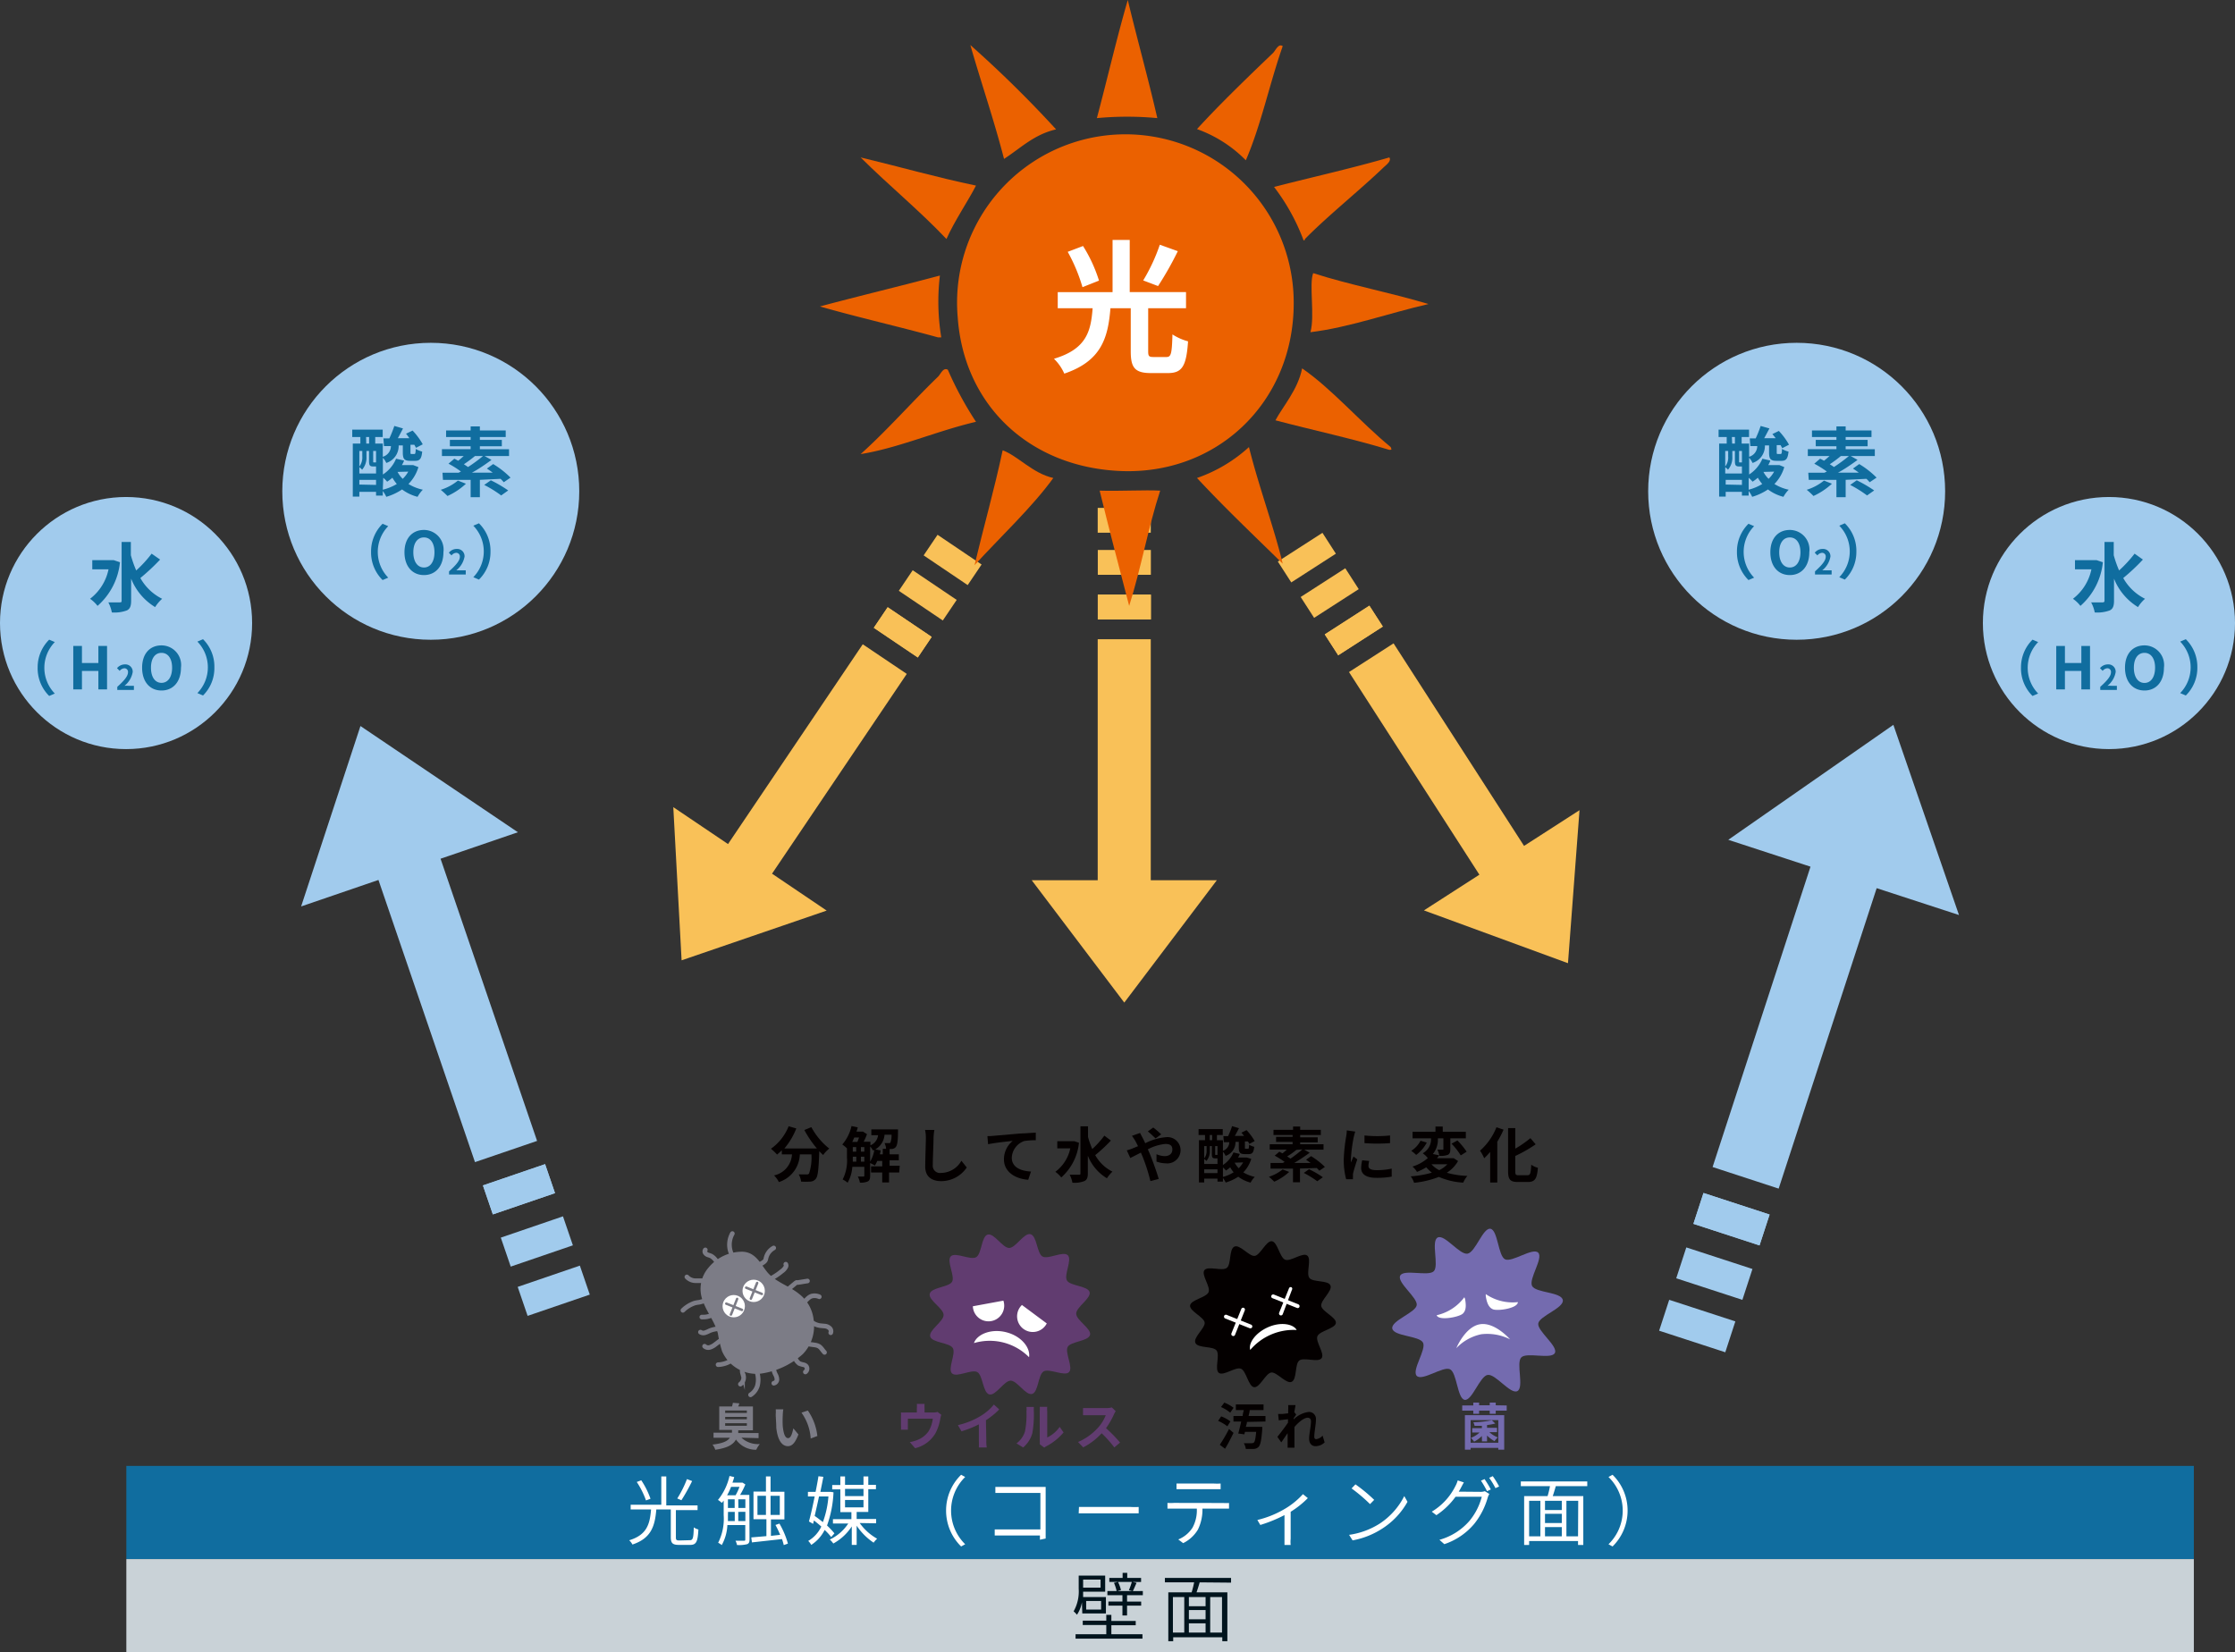 <svg xmlns="http://www.w3.org/2000/svg" viewBox="0 0 242.19 179.06"><rect x="0" y="0" width="242.19" height="179.06" fill="#333333" stroke="none"/><defs><style>.cls-1{fill:#f9c158;}.cls-2{fill:#eb6100;fill-rule:evenodd;}.cls-3{fill:#fff;}.cls-4{fill:#106d9f;}.cls-5{fill:#c9d2d7;}.cls-6{fill:#00141d;}.cls-7{fill:#a1cbed;}.cls-8{fill:#613c70;}.cls-9{fill:#040000;}.cls-10{fill:#746baf;}.cls-11{fill:#7c7c86;}.cls-12{fill:none;stroke:#7c7c86;stroke-linecap:round;stroke-miterlimit:10;stroke-width:0.5px;}</style></defs><g id="レイヤー_2" data-name="レイヤー 2"><g id="レイヤー1"><polygon class="cls-1" points="121.83 108.65 131.86 95.39 124.7 95.39 124.7 69.27 118.95 69.27 118.95 95.39 111.8 95.39 121.83 108.65"/><rect class="cls-1" x="118.96" y="64.44" width="5.75" height="2.69"/><rect class="cls-1" x="118.96" y="59.6" width="5.75" height="2.69"/><rect class="cls-1" x="118.96" y="64.44" width="5.75" height="2.69"/><rect class="cls-1" x="118.95" y="55.04" width="5.75" height="2.69"/><polygon class="cls-1" points="73.86 104.07 89.58 98.68 83.66 94.68 98.26 73.03 93.49 69.82 78.89 91.47 72.96 87.47 73.86 104.07"/><rect class="cls-1" x="96.48" y="65.65" width="2.69" height="5.75" transform="translate(-13.69 111.31) rotate(-56)"/><rect class="cls-1" x="99.19" y="61.64" width="2.69" height="5.75" transform="translate(-9.17 111.79) rotate(-56)"/><rect class="cls-1" x="96.48" y="65.65" width="2.69" height="5.75" transform="translate(-13.69 111.31) rotate(-56)"/><rect class="cls-1" x="101.74" y="57.86" width="2.69" height="5.75" transform="matrix(0.56, -0.83, 0.83, 0.56, -4.91, 112.23)"/><polygon class="cls-1" points="169.91 104.38 171.16 87.8 165.15 91.67 151.01 69.72 146.18 72.83 160.31 94.79 154.3 98.66 169.91 104.38"/><rect class="cls-1" x="143.83" y="66.99" width="5.75" height="2.69" transform="translate(-13.64 90.3) rotate(-32.78)"/><rect class="cls-1" x="141.21" y="62.93" width="5.75" height="2.69" transform="translate(-11.85 88.24) rotate(-32.78)"/><rect class="cls-1" x="143.83" y="66.99" width="5.75" height="2.69" transform="translate(-13.64 90.3) rotate(-32.78)"/><rect class="cls-1" x="138.74" y="59.09" width="5.75" height="2.69" transform="translate(-10.17 86.29) rotate(-32.78)"/><path class="cls-2" d="M122.36,65.66c1.27-4,2.06-8.5,3.36-12.49-1.68-.09-4.41.07-6.56,0C120.19,57.38,121.28,61.52,122.36,65.66Z"/><path class="cls-2" d="M105.6,61.25c2.82-3.08,6.28-6.32,8.54-9.45-2.25-.5-3.87-2.42-5.49-3C107.76,53,106.6,57.06,105.6,61.25Z"/><path class="cls-2" d="M120.69,51c10.88.85,19.57-7.25,19.5-18.28a18.24,18.24,0,1,0-36.41,1.67C104.44,43.73,111.26,50.3,120.69,51Z"/><path class="cls-2" d="M93.26,49.21c4.08-.65,8.26-2.51,12.5-3.5a37.51,37.51,0,0,1-3.05-5.64c-.51-.3-.78.49-1.07.76C99,43.37,96.06,46.71,93.26,49.21Z"/><path class="cls-2" d="M150.55,48.75c.39,0,.18-.11.15-.3-3.27-2.68-6.38-6.32-9.6-8.53-.44,2.29-2.12,4.17-2.89,5.63C142.31,46.63,146.59,47.54,150.55,48.75Z"/><path class="cls-2" d="M101.64,36.56H102a23.7,23.7,0,0,1-.15-6.7c-4.29,1.15-8.68,2.19-13,3.35C93,34.4,97.43,35.4,101.64,36.56Z"/><path class="cls-2" d="M142,36c4.17-.5,8.58-2.09,12.79-3.05-4.05-1.23-8.5-2.06-12.49-3.35C141.83,30.79,142.5,34.23,142,36Z"/><path class="cls-2" d="M141.26,26.05c.12,0,.14-.06.15-.15,2.54-2.58,5.77-5.13,8.53-7.77.27-.25.88-.7.61-1.07-4.05,1.18-8.34,2.13-12.49,3.2A22.31,22.31,0,0,1,141.26,26.05Z"/><path class="cls-2" d="M102.56,25.9c.89-2,2.4-4.2,3.2-5.79-4.29-.89-8.31-2.05-12.5-3.05C96.29,20.08,99.62,22.79,102.56,25.9Z"/><path class="cls-2" d="M139,5c-.48-.33-.78.49-1.07.76-2.59,2.48-5.75,5.52-8.22,8.23A14.06,14.06,0,0,1,135,17.37C136.65,13.57,137.57,9.06,139,5Z"/><path class="cls-2" d="M108.8,17.22c1.79-1.16,3.25-2.65,5.64-3.2a126.29,126.29,0,0,0-9.29-9.14C106.33,9,107.71,13,108.8,17.22Z"/><path class="cls-2" d="M118.86,12.8a35,35,0,0,1,6.55,0c-1-4.36-2.17-8.5-3.2-12.8C121,4.16,120,8.53,118.86,12.8Z"/><path class="cls-2" d="M139,61.09c-.93-3.89-2.6-8.37-3.66-12.64a16.21,16.21,0,0,1-5.63,3.35C132.68,55,135.85,58,139,61.09Z"/><path class="cls-3" d="M126.4,38.69c.5,0,.59-.34.65-2.45a5.94,5.94,0,0,0,1.69.75c-.18,2.71-.65,3.44-2.18,3.44h-1.84c-1.75,0-2.19-.59-2.19-2.36V33.4h-2.2c-.26,3.25-1,5.73-5,7.09a5.08,5.08,0,0,0-1.12-1.61c3.55-1.06,4-3,4.19-5.48h-3.78V31.66h5.94V26h1.86v5.65h6.1V33.4h-4.1v4.66c0,.54.08.63.59.63Zm-9.1-7.57a18.39,18.39,0,0,0-1.6-3.83l1.66-.63a15.92,15.92,0,0,1,1.73,3.75Zm10.33-3.9A35.34,35.34,0,0,1,125.49,31l-1.61-.61a19.54,19.54,0,0,0,1.8-3.87Z"/><rect class="cls-4" x="13.69" y="158.86" width="224.04" height="10.1"/><rect class="cls-5" x="13.69" y="168.96" width="224.04" height="10.1"/><path class="cls-3" d="M74.75,166.91c.33,0,.4-.21.43-1.39a1.52,1.52,0,0,0,.5.23c-.07,1.31-.22,1.67-.89,1.67H73.58c-.69,0-.89-.18-.89-.84v-3H71.12c-.15,1.81-.56,3.13-2.59,3.8a1.52,1.52,0,0,0-.35-.46c1.92-.58,2.24-1.75,2.37-3.34H68.34v-.51h3.32V160h.54v3.14h3.39v.51H73.24v2.95c0,.28.06.34.39.34ZM70,162.6a9,9,0,0,0-1-2l.49-.18a8.86,8.86,0,0,1,1,2ZM75,160.5a20.63,20.63,0,0,1-1.16,2.08l-.45-.19a11.77,11.77,0,0,0,1.05-2.1Z"/><path class="cls-3" d="M81.22,166.84c0,.27-.06.42-.25.5a3.57,3.57,0,0,1-1.11.09,1.4,1.4,0,0,0-.16-.46h.9c.12,0,.16,0,.16-.14v-1.56H78.82a4.88,4.88,0,0,1-.61,2.17,1.87,1.87,0,0,0-.39-.25,5.77,5.77,0,0,0,.6-3v-1.57l-.2.25a2.32,2.32,0,0,0-.42-.32,6.25,6.25,0,0,0,1.25-2.6l.51.12a6,6,0,0,1-.19.6h1l.09,0,.31.2A8.32,8.32,0,0,1,80.2,162h1Zm-2-5.71a6.35,6.35,0,0,1-.43.91h.92a5.46,5.46,0,0,0,.42-.91Zm-.34,3.08c0,.2,0,.41,0,.63h.74v-1h-.73Zm0-.79h.73v-.94h-.73Zm1.13,0h.76v-.94H80Zm.76,1.42v-1H80v1Zm4.16,2.6a6.25,6.25,0,0,0-.19-.65l-3.26.36-.07-.54,1.64-.14v-1.83H81.65v-3H83V160h.5v1.66H85v3H83.54v1.78l1-.11a10.58,10.58,0,0,0-.51-1.07l.43-.15a9.1,9.1,0,0,1,.92,2.17ZM83,164.17V162.1h-.92v2.07Zm.5-2.07v2.07h1V162.1Z"/><path class="cls-3" d="M90.07,166.57a6,6,0,0,0-.71-.77,4.11,4.11,0,0,1-1.45,1.62,1.9,1.9,0,0,0-.33-.43A3.55,3.55,0,0,0,89,165.43c-.26-.23-.53-.45-.8-.66l-.09.37-.45-.26c.19-.69.42-1.7.62-2.71h-.73v-.5h.83c.12-.59.23-1.18.31-1.69l.53.06c-.09.5-.21,1.06-.32,1.63H90l.32.05a12.12,12.12,0,0,1-.7,3.6,8.43,8.43,0,0,1,.8.85Zm-1.32-4.4c-.15.72-.32,1.46-.47,2.11.29.2.6.44.89.67a10.2,10.2,0,0,0,.6-2.78Zm4.41,2.88a5.74,5.74,0,0,0,1.89,1.7,2.25,2.25,0,0,0-.38.43,6.7,6.7,0,0,1-1.84-1.84v2.08H92.3v-2a5.59,5.59,0,0,1-2,1.85,2.6,2.6,0,0,0-.38-.43,4.9,4.9,0,0,0,2-1.74H90.26v-.47h2v-.76H91.06v-2.47h-.88v-.47h.88V160h.51v.91h2V160h.52v.91h.83v.47h-.83v2.47H92.83v.76h2.11v.47Zm-1.59-3.7v.78h2v-.78Zm0,2h2v-.8h-2Z"/><path class="cls-3" d="M102.52,163.7a5.41,5.41,0,0,1,1.63-3.88l.44.24a5.11,5.11,0,0,0,0,7.29l-.44.24A5.44,5.44,0,0,1,102.52,163.7Z"/><path class="cls-3" d="M112.69,166.86c0-.07,0-.25,0-.46h-4c-.34,0-.69,0-.9,0v-.66c.19,0,.55,0,.88,0h4.07v-3.95h-4c-.3,0-.7,0-.88,0v-.65c.27,0,.62,0,.87,0h4l.58,0c0,.18,0,.43,0,.61v4.23c0,.29,0,.65,0,.75Z"/><path class="cls-3" d="M116.92,163.31c.24,0,.64,0,1.11,0h4.5a7.6,7.6,0,0,0,.86,0V164c-.16,0-.49,0-.86,0H118c-.45,0-.86,0-1.11,0Z"/><path class="cls-3" d="M132.56,162.88a4.49,4.49,0,0,0,.62,0v.61l-.62,0H130.3a4.91,4.91,0,0,1-.49,2.27,3.84,3.84,0,0,1-1.6,1.47l-.53-.4a3.31,3.31,0,0,0,1.54-1.27,3.94,3.94,0,0,0,.47-2.07h-2.48c-.25,0-.47,0-.7,0v-.62a5.18,5.18,0,0,0,.7,0Zm-4.34-1.5c-.27,0-.53,0-.73,0v-.61c.23,0,.46,0,.72,0h3.31a6.39,6.39,0,0,0,.75,0v.61l-.75,0Z"/><path class="cls-3" d="M141.72,162.35a10,10,0,0,1-1.86,1.48v2.92a3.25,3.25,0,0,0,0,.68h-.67c0-.12,0-.44,0-.68v-2.56a15.33,15.33,0,0,1-2.62,1.07l-.32-.54a10.63,10.63,0,0,0,2.83-1.12,8.41,8.41,0,0,0,2.11-1.68Z"/><path class="cls-3" d="M149.48,165.13a7.73,7.73,0,0,0,2.69-3l.35.62a8.14,8.14,0,0,1-2.7,2.88,8.8,8.8,0,0,1-3.25,1.3l-.38-.6A8.31,8.31,0,0,0,149.48,165.13Zm-.57-2.59-.45.46a17.31,17.31,0,0,0-2-1.7l.42-.44A16.64,16.64,0,0,1,148.91,162.54Z"/><path class="cls-3" d="M160.39,161.67a1.42,1.42,0,0,0,.51-.07l.49.3a1.81,1.81,0,0,0-.18.4,8,8,0,0,1-1.45,2.83,7.18,7.18,0,0,1-3.25,2.21l-.53-.47a6.66,6.66,0,0,0,3.26-2.06,6.75,6.75,0,0,0,1.33-2.61h-2.84a8,8,0,0,1-2.08,2l-.5-.38a6.72,6.72,0,0,0,2.57-2.79,2.78,2.78,0,0,0,.24-.6l.67.22c-.12.19-.25.46-.33.6a4.1,4.1,0,0,1-.23.4Zm.48-1.38a11.51,11.51,0,0,1,.68,1.12l-.41.19a10.17,10.17,0,0,0-.66-1.14Zm.89-.32a9.69,9.69,0,0,1,.69,1.12l-.4.18a8.34,8.34,0,0,0-.68-1.12Z"/><path class="cls-3" d="M168.59,161.05c-.1.36-.22.76-.33,1.08h3.31v5.3H171V167H165.7v.43h-.54v-5.3h2.54a9,9,0,0,0,.26-1.08H164.8v-.51H172v.51Zm-2.89,5.44h1.22v-3.85H165.7Zm3.54-3.85h-1.82v1h1.82Zm0,1.41h-1.82v1h1.82Zm-1.82,2.44h1.82v-1h-1.82Zm3.6-3.85h-1.28v3.85H171Z"/><path class="cls-3" d="M176.37,163.7a5.44,5.44,0,0,1-1.63,3.89l-.44-.24a5.08,5.08,0,0,0,0-7.29l.44-.24A5.41,5.41,0,0,1,176.37,163.7Z"/><path class="cls-6" d="M117.24,173.63a3.5,3.5,0,0,1-.54,1.36,2.53,2.53,0,0,0-.36-.37,4.38,4.38,0,0,0,.55-2.43v-1.44h2.87v1.74h-2.39c0,.19,0,.38,0,.58h2.47v1.78h-2.56Zm3.19,3.47h3.37v.48h-7.25v-.48h3.33v-1h-2.55v-.47h2.55V175h.55v.66h2.64v.47h-2.64Zm-3.06-5.92v.87h1.89v-.87Zm1.95,2.32H117.7v.93h1.62Zm4.52-1.08v.45h-1.71v.69h1.53V174h-1.53v1.07h-.5V174h-1.52v-.44h1.52v-.69H120v-.45h1a4.38,4.38,0,0,0-.29-.89l.44-.1a4,4,0,0,1,.32.89l-.4.1h1.65l-.39-.09a7.94,7.94,0,0,0,.32-.9h-2.44V171h1.44v-.55h.5V171h1.5v.44h-.91l.42.09c-.14.32-.28.65-.4.9Z"/><path class="cls-6" d="M130,171.48c-.1.36-.23.76-.34,1.08H133v5.3h-.55v-.43h-5.32v.43h-.53v-5.3h2.53a10.65,10.65,0,0,0,.27-1.08h-3.17V171h7.17v.51Zm-2.9,5.44h1.23v-3.85h-1.23Zm3.54-3.85h-1.81v1h1.81Zm0,1.41h-1.81v1h1.81Zm-1.81,2.44h1.81v-1h-1.81Zm3.59-3.85h-1.28v3.85h1.28Z"/><polygon class="cls-7" points="205.17 78.55 187.28 91.01 196.19 93.92 185.58 126.47 192.74 128.81 203.36 96.25 212.28 99.16 205.17 78.55"/><rect class="cls-7" x="185.98" y="128.22" width="3.52" height="7.54" transform="matrix(0.31, -0.95, 0.95, 0.31, 4.04, 269.56)"/><rect class="cls-7" x="184.01" y="134.26" width="3.52" height="7.54" transform="translate(-3.05 271.85) rotate(-71.94)"/><rect class="cls-7" x="185.98" y="128.22" width="3.52" height="7.54" transform="matrix(0.31, -0.95, 0.95, 0.31, 4.04, 269.56)"/><rect class="cls-7" x="182.16" y="139.94" width="3.52" height="7.54" transform="translate(-9.73 274.01) rotate(-71.94)"/><polygon class="cls-7" points="39.06 78.68 32.63 98.23 41.01 95.36 51.47 125.94 58.2 123.64 47.74 93.06 56.12 90.19 39.06 78.68"/><rect class="cls-7" x="52.68" y="127.22" width="7.12" height="3.32" transform="translate(-38.7 25.15) rotate(-18.89)"/><rect class="cls-7" x="54.62" y="132.88" width="7.12" height="3.32" transform="translate(-40.43 26.08) rotate(-18.89)"/><rect class="cls-7" x="52.68" y="127.22" width="7.12" height="3.32" transform="translate(-38.7 25.15) rotate(-18.89)"/><rect class="cls-7" x="56.45" y="138.22" width="7.12" height="3.32" transform="translate(-42.06 26.96) rotate(-18.89)"/><circle class="cls-7" cx="228.53" cy="67.52" r="13.66"/><circle class="cls-7" cx="194.69" cy="53.24" r="16.09"/><path class="cls-4" d="M193.35,50.62a4.42,4.42,0,0,1-1.07,1.83,4.79,4.79,0,0,0,1.55.62,3.34,3.34,0,0,0-.57.77,4.68,4.68,0,0,1-1.68-.8,6.1,6.1,0,0,1-1.71.8,3.2,3.2,0,0,0-.38-.63v.5h-.73V53.3H187v.52h-.71V48.07h.82v-.71h-.88v-.8h3.3v.8h-.8v.71h.81V49.5a1.21,1.21,0,0,0,.88-1.16l-.75,0-.06-.83.64,0a12.25,12.25,0,0,0,.54-1.35l.95.27c-.19.35-.38.73-.57,1.06l1.25,0q-.18-.24-.36-.45l.7-.34a7.39,7.39,0,0,1,1.1,1.49l-.73.38-.18-.33-.42,0V49c0,.18,0,.2.13.2h.28c.11,0,.15-.06.16-.55a2.7,2.7,0,0,0,.71.29c-.08.78-.27,1-.77,1h-.53c-.67,0-.81-.23-.81-.91v-.76l-.45,0a1.93,1.93,0,0,1-1.34,1.9,2,2,0,0,0-.37-.56v1.81a3.79,3.79,0,0,0,1.44-1.71l.86.2a2.75,2.75,0,0,1-.23.49h1.07l.14,0Zm-5.63-1.14a2,2,0,0,1-.47,1.42,1.62,1.62,0,0,0-.3-.27v.68h1.81v-.76h-.3c-.36,0-.46-.11-.46-.58v-1.1h-.28Zm-.77-.61v1.68a1.57,1.57,0,0,0,.32-1.08v-.6Zm1.81,3.68V52H187v.51Zm-1.06-4.48H188v-.71h-.33Zm1.06.8h-.31V50c0,.1,0,.11.07.11h.24Zm.73,4.2a5.38,5.38,0,0,0,1.47-.62,4.63,4.63,0,0,1-.48-.68,3.87,3.87,0,0,1-.57.43,2.75,2.75,0,0,0-.42-.42Zm1.6-1.93,0,0a2.88,2.88,0,0,0,.56.75,3.25,3.25,0,0,0,.6-.78Z"/><path class="cls-4" d="M198.51,52.42a7.48,7.48,0,0,1-2,1.33,6.75,6.75,0,0,0-.73-.67,5.62,5.62,0,0,0,1.87-1Zm4.09-.16a3.81,3.81,0,0,0-.35-.37L200,52v1.88h-1V52L196,52l-.05-.77,1.74,0,.27-.13a10.94,10.94,0,0,0-1.36-.85l.63-.54a3.42,3.42,0,0,1,.42.22c.2-.15.4-.33.6-.51H195.9v-.74H199v-.32h-2.24v-.69H199v-.31h-2.65v-.71H199v-.44h1v.44h2.8v.71H200v.31h2.38v.69H200v.32h3.16v.74h-2.61l.74.42c-.63.46-1.4,1-2.12,1.38l2.25,0c-.21-.16-.42-.31-.63-.44l.68-.49a9.45,9.45,0,0,1,1.88,1.47Zm-3.12-2.84a13.66,13.66,0,0,1-1.2.89c.16.1.32.2.45.3a16.66,16.66,0,0,0,1.62-1.19Zm1.72,2.63a14.49,14.49,0,0,1,1.89,1.1l-.77.54a13.29,13.29,0,0,0-1.83-1.14Z"/><path class="cls-4" d="M188.22,59.81a4.2,4.2,0,0,1,1.25-3.05l.61.26a4,4,0,0,0,0,5.58l-.61.26A4.2,4.2,0,0,1,188.22,59.81Z"/><path class="cls-4" d="M191.84,59.85c0-1.53.86-2.42,2.11-2.42a2.13,2.13,0,0,1,2.11,2.42c0,1.53-.86,2.47-2.11,2.47S191.84,61.38,191.84,59.85Zm3.26,0c0-1-.45-1.61-1.15-1.61s-1.15.6-1.15,1.61.45,1.65,1.15,1.65S195.1,60.86,195.1,59.85Z"/><path class="cls-4" d="M196.68,61.92c.73-.66,1.16-1.16,1.16-1.57a.39.39,0,0,0-.41-.44.69.69,0,0,0-.49.28l-.29-.29a1.07,1.07,0,0,1,.85-.41.79.79,0,0,1,.85.83,2.44,2.44,0,0,1-.89,1.49,3.22,3.22,0,0,1,.43,0h.59v.45h-1.8Z"/><path class="cls-4" d="M201.16,59.81a4.17,4.17,0,0,1-1.25,3l-.6-.26a4,4,0,0,0,0-5.58l.6-.26A4.17,4.17,0,0,1,201.16,59.81Z"/><path class="cls-4" d="M227.87,60.93a7.25,7.25,0,0,1-2.43,4.73,3.7,3.7,0,0,0-.81-.77,5.38,5.38,0,0,0,2-3.19h-1.78v-1H227l.18,0Zm4.34-.29a21.48,21.48,0,0,1-2.13,2,5.5,5.5,0,0,0,2.36,2.25,3.9,3.9,0,0,0-.76.9,6.34,6.34,0,0,1-2.6-3.08V65.1c0,.59-.13.89-.46,1.05a3.88,3.88,0,0,1-1.63.22,3.75,3.75,0,0,0-.39-1.09c.54,0,1.06,0,1.23,0s.22-.06.22-.2V58.73h1v1.44a12.36,12.36,0,0,0,.58,1.65A13.85,13.85,0,0,0,231.31,60Z"/><path class="cls-4" d="M219,72.32a4.2,4.2,0,0,1,1.25-3l.61.26a4,4,0,0,0,0,5.58l-.61.26A4.2,4.2,0,0,1,219,72.32Z"/><path class="cls-4" d="M222.82,70h.94v1.85h1.78V70h.94v4.71h-.94v-2h-1.78v2h-.94Z"/><path class="cls-4" d="M227.59,74.43c.73-.65,1.16-1.16,1.16-1.57a.39.39,0,0,0-.41-.44.71.71,0,0,0-.49.28l-.29-.29a1.11,1.11,0,0,1,.85-.41.79.79,0,0,1,.85.83,2.44,2.44,0,0,1-.89,1.49,3.22,3.22,0,0,1,.43,0h.59v.45h-1.8Z"/><path class="cls-4" d="M230.27,72.36c0-1.53.86-2.42,2.11-2.42a2.13,2.13,0,0,1,2.11,2.42c0,1.53-.86,2.47-2.11,2.47S230.27,73.89,230.27,72.36Zm3.26,0c0-1-.45-1.61-1.15-1.61s-1.15.6-1.15,1.61.45,1.65,1.15,1.65S233.53,73.37,233.53,72.36Z"/><path class="cls-4" d="M238.11,72.32a4.2,4.2,0,0,1-1.25,3.05l-.61-.26a4,4,0,0,0,0-5.58l.61-.26A4.2,4.2,0,0,1,238.11,72.32Z"/><circle class="cls-7" cx="13.66" cy="67.52" r="13.66"/><circle class="cls-7" cx="46.68" cy="53.24" r="16.09"/><path class="cls-4" d="M45.34,50.62a4.33,4.33,0,0,1-1.08,1.83,5,5,0,0,0,1.56.62,3.34,3.34,0,0,0-.57.77,4.68,4.68,0,0,1-1.68-.8,6.1,6.1,0,0,1-1.71.8,3.2,3.2,0,0,0-.38-.63v.5h-.73V53.3H38.94v.52h-.71V48.07h.82v-.71h-.88v-.8h3.3v.8h-.81v.71h.82V49.5a1.21,1.21,0,0,0,.88-1.16l-.75,0-.06-.83.64,0a12.25,12.25,0,0,0,.54-1.35l.94.27c-.18.35-.37.73-.56,1.06l1.25,0A5.54,5.54,0,0,0,44,47l.71-.34a7.39,7.39,0,0,1,1.1,1.49l-.73.38-.18-.33-.42,0V49c0,.18,0,.2.13.2h.28c.11,0,.14-.06.16-.55a2.78,2.78,0,0,0,.7.29c-.07.78-.27,1-.76,1h-.53c-.67,0-.81-.23-.81-.91v-.76l-.45,0a1.93,1.93,0,0,1-1.34,1.9,2,2,0,0,0-.37-.56v1.81a3.71,3.71,0,0,0,1.43-1.71l.87.2a2.78,2.78,0,0,1-.24.49h1.08l.14,0Zm-5.63-1.14a2,2,0,0,1-.47,1.42,1.62,1.62,0,0,0-.3-.27v.68h1.81v-.76h-.31c-.36,0-.45-.11-.45-.58v-1.1h-.28Zm-.77-.61v1.68a1.57,1.57,0,0,0,.32-1.08v-.6Zm1.81,3.68V52H38.94v.51Zm-1.06-4.48H40v-.71h-.33Zm1.06.8h-.31V50c0,.1,0,.11.07.11h.24Zm.73,4.2A5.51,5.51,0,0,0,43,52.45a4.63,4.63,0,0,1-.48-.68,4.48,4.48,0,0,1-.57.43,2.75,2.75,0,0,0-.42-.42Zm1.6-1.93,0,0a2.88,2.88,0,0,0,.56.75,3.25,3.25,0,0,0,.6-.78Z"/><path class="cls-4" d="M50.49,52.42a7.28,7.28,0,0,1-2,1.33,9.35,9.35,0,0,0-.73-.67,5.47,5.47,0,0,0,1.86-1Zm4.1-.16a3.81,3.81,0,0,0-.35-.37L52,52v1.88H51V52L48,52l-.05-.77,1.74,0,.26-.13a10.15,10.15,0,0,0-1.35-.85l.63-.54a4.33,4.33,0,0,1,.42.22c.2-.15.4-.33.6-.51H47.89v-.74H51v-.32H48.75v-.69H51v-.31H48.34v-.71H51v-.44h1v.44h2.8v.71H52v.31h2.38v.69H52v.32h3.16v.74H52.51l.75.42c-.63.46-1.4,1-2.12,1.38l2.25,0c-.21-.16-.43-.31-.63-.44l.68-.49a9.45,9.45,0,0,1,1.88,1.47Zm-3.12-2.84c-.4.33-.84.65-1.2.89l.45.3a16.66,16.66,0,0,0,1.62-1.19Zm1.72,2.63a13.71,13.71,0,0,1,1.88,1.1l-.76.54a12.86,12.86,0,0,0-1.84-1.14Z"/><path class="cls-4" d="M40.21,59.81a4.2,4.2,0,0,1,1.25-3.05l.61.26a4,4,0,0,0,0,5.58l-.61.26A4.2,4.2,0,0,1,40.21,59.81Z"/><path class="cls-4" d="M43.83,59.85c0-1.53.86-2.42,2.11-2.42a2.13,2.13,0,0,1,2.11,2.42c0,1.53-.86,2.47-2.11,2.47S43.83,61.38,43.83,59.85Zm3.25,0c0-1-.44-1.61-1.14-1.61s-1.15.6-1.15,1.61.45,1.65,1.15,1.65S47.08,60.86,47.08,59.85Z"/><path class="cls-4" d="M48.66,61.92c.73-.66,1.17-1.16,1.17-1.57a.39.39,0,0,0-.41-.44.69.69,0,0,0-.49.28l-.29-.29a1.06,1.06,0,0,1,.85-.41.79.79,0,0,1,.85.83,2.46,2.46,0,0,1-.9,1.49,3.49,3.49,0,0,1,.44,0h.59v.45H48.66Z"/><path class="cls-4" d="M53.15,59.81a4.17,4.17,0,0,1-1.25,3l-.61-.26a4,4,0,0,0,0-5.58l.61-.26A4.17,4.17,0,0,1,53.15,59.81Z"/><path class="cls-4" d="M13,60.93a7.25,7.25,0,0,1-2.43,4.73,3.7,3.7,0,0,0-.81-.77,5.38,5.38,0,0,0,2-3.19H10v-1h2.13l.18,0Zm4.35-.29a22.71,22.71,0,0,1-2.14,2,5.5,5.5,0,0,0,2.36,2.25,4.17,4.17,0,0,0-.76.9,6.34,6.34,0,0,1-2.6-3.08V65.1c0,.59-.13.89-.46,1.05a3.85,3.85,0,0,1-1.63.22,4,4,0,0,0-.38-1.09c.54,0,1,0,1.22,0s.22-.06.22-.2V58.73h1v1.44a12.36,12.36,0,0,0,.58,1.65A13.18,13.18,0,0,0,16.43,60Z"/><path class="cls-4" d="M4.08,72.32a4.2,4.2,0,0,1,1.25-3l.61.26a4,4,0,0,0,0,5.58l-.61.26A4.2,4.2,0,0,1,4.08,72.32Z"/><path class="cls-4" d="M7.94,70h.94v1.85h1.78V70h.94v4.71h-.94v-2H8.88v2H7.94Z"/><path class="cls-4" d="M12.71,74.43c.73-.65,1.16-1.16,1.16-1.57a.39.39,0,0,0-.4-.44.71.71,0,0,0-.5.28l-.29-.29a1.11,1.11,0,0,1,.86-.41.79.79,0,0,1,.84.83,2.44,2.44,0,0,1-.89,1.49,3.22,3.22,0,0,1,.43,0h.59v.45h-1.8Z"/><path class="cls-4" d="M15.4,72.36c0-1.53.85-2.42,2.1-2.42a2.13,2.13,0,0,1,2.11,2.42c0,1.53-.86,2.47-2.11,2.47S15.4,73.89,15.4,72.36Zm3.25,0c0-1-.45-1.61-1.15-1.61s-1.14.6-1.14,1.61S16.8,74,17.5,74,18.65,73.37,18.65,72.36Z"/><path class="cls-4" d="M23.23,72.32A4.17,4.17,0,0,1,22,75.37l-.61-.26a4,4,0,0,0,0-5.58l.61-.26A4.17,4.17,0,0,1,23.23,72.32Z"/><path class="cls-8" d="M118.12,144.66c-.18.7-2.08.7-2.42,1.3s.63,2.25.14,2.74-2.14-.44-2.75-.08-.56,2.25-1.25,2.44-1.62-1.45-2.33-1.44-1.61,1.67-2.31,1.49-.69-2.08-1.3-2.42-2.24.63-2.74.14.45-2.14.09-2.74-2.26-.57-2.45-1.25,1.45-1.62,1.45-2.34-1.68-1.6-1.5-2.3,2.08-.7,2.42-1.3-.63-2.25-.14-2.75,2.14.45,2.75.09.56-2.26,1.25-2.45,1.62,1.46,2.33,1.45,1.61-1.67,2.31-1.49.69,2.08,1.3,2.42,2.24-.63,2.74-.14-.45,2.14-.09,2.74,2.26.57,2.45,1.25-1.45,1.62-1.45,2.34S118.3,144,118.12,144.66Z"/><path class="cls-3" d="M113.43,143.42a1.7,1.7,0,1,1-2.69-2Z"/><path class="cls-3" d="M105.42,141.56a1.7,1.7,0,1,0,3.31-.61Z"/><path class="cls-3" d="M111.51,147.08c.17-1-.81-2.29-2.49-2.71s-3.17.26-3.48,1.18A6,6,0,0,1,111.51,147.08Z"/><path class="cls-9" d="M144.17,139.3c.25.59-1.08,1.61-1,2.22s1.66,1.24,1.59,1.85-1.75.85-2,1.43.83,1.89.45,2.39-1.93-.14-2.42.25-.23,2-.81,2.3-1.62-1.09-2.23-1-1.23,1.66-1.85,1.59-.84-1.75-1.42-2-1.9.82-2.4.45.14-1.93-.25-2.43-2-.22-2.29-.81,1.08-1.62,1-2.22-1.66-1.24-1.58-1.85,1.74-.85,2-1.43-.82-1.89-.45-2.39,1.93.14,2.43-.25.22-2,.81-2.3,1.62,1.09,2.22,1,1.24-1.66,1.85-1.59.85,1.75,1.43,2,1.89-.82,2.4-.45-.15,1.93.24,2.43S143.92,138.71,144.17,139.3Z"/><path class="cls-3" d="M140.51,144.13c-.35-.64-1.7-.92-3.1-.3s-2.15,1.76-1.93,2.46A6.18,6.18,0,0,1,140.51,144.13Z"/><path class="cls-3" d="M135.42,143.94l-2.66-1.06a.22.22,0,0,1-.11-.28h0a.21.21,0,0,1,.27-.11l2.65,1.06a.21.21,0,0,1,.12.27h0A.21.21,0,0,1,135.42,143.94Z"/><path class="cls-3" d="M134.89,142l-1.06,2.66a.2.2,0,0,1-.27.11h0a.21.21,0,0,1-.12-.27l1.07-2.65a.21.21,0,0,1,.27-.12h0A.21.21,0,0,1,134.89,142Z"/><path class="cls-3" d="M140.54,141.74l-2.66-1.06a.2.2,0,0,1-.11-.27h0a.21.21,0,0,1,.27-.12l2.65,1.06a.22.22,0,0,1,.12.28h0A.2.2,0,0,1,140.54,141.74Z"/><path class="cls-3" d="M140,139.77,139,142.42a.21.21,0,0,1-.27.12h0a.21.21,0,0,1-.12-.27l1.07-2.66a.2.2,0,0,1,.27-.11h0A.2.2,0,0,1,140,139.77Z"/><path class="cls-10" d="M169.35,140.89c.14.86-2.53,1.72-2.66,2.53s2.17,2.46,1.8,3.2-3.05-.12-3.64.48.33,3.25-.42,3.65-2.38-1.9-3.23-1.75-1.68,2.82-2.48,2.7-.84-2.94-1.59-3.31-3,1.31-3.6.72,1.06-2.86.67-3.61-3.19-.68-3.33-1.53,2.53-1.72,2.65-2.53-2.17-2.46-1.79-3.2,3.05.12,3.64-.48-.33-3.26.42-3.65,2.37,1.89,3.23,1.75,1.67-2.82,2.48-2.7.84,2.94,1.59,3.31,3-1.31,3.59-.72-1.05,2.85-.66,3.61S169.21,140,169.35,140.89Z"/><path class="cls-3" d="M161,140.24a5.14,5.14,0,0,0,3.48.87c0,.67-2.21,1-2.72.77s-.67-.85-.76-1.44"/><path class="cls-3" d="M158.68,140.58a5.12,5.12,0,0,1-3,1.95c.21.63,2.4.21,2.82-.16s.36-1,.26-1.6"/><path class="cls-3" d="M163.63,145.14a5.5,5.5,0,0,0-3.11-.55,5.18,5.18,0,0,0-2.71,1.51s.95-2.32,2.56-2.59S163.63,145.14,163.63,145.14Z"/><path class="cls-11" d="M80.54,135.65a2.36,2.36,0,0,1,.45.08c1,.29,1.48,1.27,2.05,2,.88,1.18,2.45,1.58,3.56,2.5a4.07,4.07,0,0,1,1.58,2.92A4.36,4.36,0,0,1,87,146.74a8.6,8.6,0,0,1-4.56,2.12,4.08,4.08,0,0,1-4.2-2.44,13.74,13.74,0,0,1-.45-1.92c-.33-1.27-1.21-2.31-1.64-3.55a3.52,3.52,0,0,1,.62-3.57A4.7,4.7,0,0,1,80.54,135.65Z"/><path class="cls-12" d="M79.36,133.68a2.47,2.47,0,0,0,.09,2.56"/><path class="cls-12" d="M76.43,135.45a.27.27,0,0,0,0,.33.6.6,0,0,0,.28.21,3.4,3.4,0,0,1,.34.12,1.61,1.61,0,0,1,.56.54.92.92,0,0,1,.19.35.31.31,0,0,1-.15.33"/><path class="cls-12" d="M74.43,138.38a1.31,1.31,0,0,0,1,.41c.16,0,.32,0,.49,0a1.18,1.18,0,0,1,.8.29"/><path class="cls-12" d="M81.84,137.23a3.18,3.18,0,0,0,.92-.46.81.81,0,0,0,.16-.16.63.63,0,0,0,.08-.23,1.7,1.7,0,0,1,.84-1.14"/><path class="cls-12" d="M85.15,137a.3.3,0,0,1,0,.29,1.35,1.35,0,0,1-.44.48,6.61,6.61,0,0,1-.83.59l-.3.18a.58.58,0,0,0-.3.63"/><path class="cls-12" d="M85.05,139.74a.68.68,0,0,0,.58-.21l.53-.44a.91.91,0,0,1,.16-.11l.18,0,1-.16"/><path class="cls-12" d="M88.78,140.53a1.26,1.26,0,0,0-.83-.07,1.05,1.05,0,0,0-.31.17c-.56.45-.89,1.16-1.53,1.48"/><path class="cls-12" d="M87.88,143.22a2,2,0,0,0,1,.44l.54.05a.89.89,0,0,1,.49.23.45.45,0,0,1,.11.49"/><path class="cls-12" d="M85.69,146.6a3.14,3.14,0,0,1,.52.68,1.43,1.43,0,0,0,.4.48,3.1,3.1,0,0,0,.52.15.59.59,0,0,1,.23.14.44.44,0,0,1-.09.63"/><path class="cls-12" d="M87.31,145.5c.4.31,1,.13,1.46.41.24.16.37.44.58.65"/><path class="cls-12" d="M84,147.8a1.43,1.43,0,0,0-.15.64,1.78,1.78,0,0,0,.19.53,1.15,1.15,0,0,1,.15.53.42.42,0,0,1-.34.4"/><path class="cls-12" d="M82.33,148.27a.3.3,0,0,0-.25.24,1.16,1.16,0,0,0,0,.37,2.64,2.64,0,0,1,0,1.28,1.79,1.79,0,0,1-.75,1"/><path class="cls-12" d="M80.23,150a.9.9,0,0,0,.33-.93c0-.1-.07-.19-.1-.28a.87.87,0,0,1,.17-.79"/><path class="cls-12" d="M77.81,147.89a2.8,2.8,0,0,0,1.32-.38,3.82,3.82,0,0,1,.64-.32,1.1,1.1,0,0,1,.91.17"/><path class="cls-12" d="M76.35,145.89a.6.6,0,0,0,.59.12,1.71,1.71,0,0,0,.56-.31l.84-.63a1.23,1.23,0,0,1,.41-.24,1.31,1.31,0,0,1,.7.08"/><path class="cls-12" d="M78.35,144l-.16,0a2.88,2.88,0,0,0-1.33.23,3.15,3.15,0,0,1-.47.2.59.59,0,0,1-.49-.07"/><path class="cls-12" d="M76.05,142.73c.22,0,.45,0,.66-.06a2,2,0,0,0,.9-.47.93.93,0,0,1,.26-.18.28.28,0,0,1,.29,0"/><path class="cls-12" d="M77,140.7a6,6,0,0,1-1.25.43,3.69,3.69,0,0,0-.46.08A3.37,3.37,0,0,0,74,142"/><circle class="cls-3" cx="81.67" cy="139.89" r="1.21"/><circle class="cls-3" cx="79.51" cy="141.55" r="1.21"/><path class="cls-11" d="M80.35,142.08l-1.7-.68a.14.14,0,0,1-.07-.18h0a.13.13,0,0,1,.17-.07l1.7.68a.12.12,0,0,1,.07.17h0A.13.13,0,0,1,80.35,142.08Z"/><path class="cls-11" d="M80,140.81l-.67,1.7a.14.14,0,0,1-.18.07h0a.12.12,0,0,1-.07-.17l.68-1.7a.13.13,0,0,1,.17-.07h0A.13.13,0,0,1,80,140.81Z"/><path class="cls-11" d="M82.51,140.35l-1.7-.68a.14.14,0,0,1-.08-.17h0a.15.15,0,0,1,.18-.08l1.69.68a.14.14,0,0,1,.08.18h0A.14.14,0,0,1,82.51,140.35Z"/><path class="cls-11" d="M82.17,139.09l-.68,1.69a.13.13,0,0,1-.17.08h0a.14.14,0,0,1-.08-.17l.68-1.7a.15.15,0,0,1,.18-.08h0A.14.14,0,0,1,82.17,139.09Z"/><path class="cls-11" d="M80.34,155.8a2.64,2.64,0,0,0,2,.69,2.69,2.69,0,0,0-.39.62A2.64,2.64,0,0,1,79.75,156c-.3.55-.91.92-2.24,1.11a1.79,1.79,0,0,0-.3-.56c1.11-.13,1.63-.37,1.88-.74H77.32v-.55h2c0-.09,0-.19,0-.3H77.94v-2.54h1.38a3.89,3.89,0,0,0,.1-.4l.7.06a2.68,2.68,0,0,1-.13.34h1.6V155H80c0,.11,0,.2,0,.3h2.2v.55Zm-1.76-2.68h2.35v-.26H78.58Zm0,.69h2.35v-.26H78.58Zm0,.7h2.35v-.28H78.58Z"/><path class="cls-11" d="M84.82,153.4a11.06,11.06,0,0,0,0,1.14c.08.78.24,1.31.58,1.31s.47-.63.57-1.06l.55.66c-.36.94-.7,1.27-1.14,1.27-.59,0-1.1-.54-1.26-2,0-.49-.06-1.12-.06-1.45a3.32,3.32,0,0,0,0-.54h.82A5.41,5.41,0,0,0,84.82,153.4Zm3.75,2.22-.72.27a5.41,5.41,0,0,0-1-2.8l.69-.23A5.93,5.93,0,0,1,88.57,155.62Z"/><path class="cls-8" d="M102,153.32a2.57,2.57,0,0,0-.11.44,5.17,5.17,0,0,1-.51,1.54,3.46,3.46,0,0,1-2.22,1.64l-.57-.66a3.79,3.79,0,0,0,.77-.21,2.72,2.72,0,0,0,1.24-.93,3.43,3.43,0,0,0,.48-1.4h-2.7v.79c0,.13,0,.3,0,.41h-.75a3.44,3.44,0,0,0,0-.46v-.94a3.83,3.83,0,0,0,0-.47,5,5,0,0,0,.56,0h1.16v-.42a2.56,2.56,0,0,0,0-.51h.84a3.64,3.64,0,0,0,0,.51v.42h.95a1.36,1.36,0,0,0,.45-.06Z"/><path class="cls-8" d="M106.88,156.15a3.51,3.51,0,0,0,.05.71h-.86a6.37,6.37,0,0,0,0-.71v-1.79a11,11,0,0,1-1.88.75l-.39-.67a8.38,8.38,0,0,0,2.48-1,5.62,5.62,0,0,0,1.42-1.23l.58.53a8.44,8.44,0,0,1-1.44,1.17Z"/><path class="cls-8" d="M110.15,156.42a2.52,2.52,0,0,0,.92-1.3,9.55,9.55,0,0,0,.16-2.16,2.11,2.11,0,0,0,0-.49h.8a4.5,4.5,0,0,0,0,.49,11.79,11.79,0,0,1-.16,2.34,3.08,3.08,0,0,1-1,1.56Zm2.52.09a2.37,2.37,0,0,0,0-.41v-3.17a3.12,3.12,0,0,0,0-.47h.81a2.19,2.19,0,0,0,0,.47v2.85a3.49,3.49,0,0,0,1.35-1.15l.42.6a6.08,6.08,0,0,1-1.85,1.49,2,2,0,0,0-.24.16Z"/><path class="cls-8" d="M120.9,152.93a3.2,3.2,0,0,0-.19.34,8.2,8.2,0,0,1-.86,1.5,14.49,14.49,0,0,1,1.52,1.56l-.62.53a12.54,12.54,0,0,0-1.37-1.54,7.09,7.09,0,0,1-2,1.53l-.56-.58A6.24,6.24,0,0,0,119,154.7a4.33,4.33,0,0,0,.82-1.33H118c-.23,0-.53,0-.64,0v-.78c.14,0,.48,0,.64,0h1.92a1.86,1.86,0,0,0,.56-.07Z"/><path class="cls-9" d="M133,154.57a4.47,4.47,0,0,0-1-.59l.33-.49a4,4,0,0,1,1,.55Zm-.82,2a17.24,17.24,0,0,0,1-1.71l.49.42c-.28.57-.6,1.2-.92,1.72Zm1.13-3.48a4.08,4.08,0,0,0-1-.61l.36-.48a4.1,4.1,0,0,1,1,.56Zm1.81,1c0,.18-.08.37-.12.54h1.78s0,.18,0,.26c-.09,1.19-.2,1.7-.39,1.9a.76.76,0,0,1-.54.23H135a1.65,1.65,0,0,0-.22-.62c.34,0,.69,0,.84,0a.41.41,0,0,0,.25-.07c.11-.09.19-.44.25-1.16h-1.21l-.07.27-.66-.09c.1-.35.21-.82.32-1.3h-.84v-.6h1c0-.22.08-.44.12-.64h-.86v-.61h3v.61h-1.5c0,.2-.08.42-.12.64h1.83v.6Z"/><path class="cls-9" d="M143.54,156.31a1.38,1.38,0,0,1-1,.41c-.4,0-.68-.3-.68-.81s.2-1.38.2-1.87c0-.27-.14-.4-.36-.4-.41,0-1,.5-1.43,1,0,.15,0,.3,0,.44,0,.44,0,.89,0,1.4,0,.09,0,.29,0,.41h-.74c0-.11,0-.31,0-.4,0-.42,0-.73,0-1.18-.24.34-.5.74-.69,1l-.42-.6c.3-.37.85-1.09,1.15-1.54l0-.37-1,.12-.07-.69h.47l.62-.07c0-.2,0-.35,0-.41a2.61,2.61,0,0,0,0-.48l.79,0c0,.15-.08.43-.12.77l.2.26-.28.4a.49.49,0,0,1,0,.12,2.86,2.86,0,0,1,1.57-.8.75.75,0,0,1,.85.79c0,.56-.18,1.35-.18,1.91,0,.15.07.24.21.24a1.12,1.12,0,0,0,.69-.38Z"/><path class="cls-9" d="M87.92,122.15a7.52,7.52,0,0,0,1.94,2.32,3.38,3.38,0,0,0-.66.7q-.21-.19-.42-.42v0c-.07,2-.15,2.73-.38,3a.8.8,0,0,1-.59.3,7.3,7.3,0,0,1-1,0,2,2,0,0,0-.26-.78c.36,0,.7,0,.86,0a.29.29,0,0,0,.26-.09,5.47,5.47,0,0,0,.26-2.08H86.67a3.25,3.25,0,0,1-2.27,3,2.75,2.75,0,0,0-.52-.72,2.46,2.46,0,0,0,1.94-2.28h-1.1v-.45a5.66,5.66,0,0,1-.52.47,4.92,4.92,0,0,0-.66-.63,5.45,5.45,0,0,0,1.92-2.44l.83.24A7.79,7.79,0,0,1,85,124.46h3.52a11.57,11.57,0,0,1-1.36-2Z"/><path class="cls-9" d="M97.44,127.06h-1.1v1.08H95.6v-1.08H94.39v-.66H95.6v-.59h-.54a2.6,2.6,0,0,1-.26.5,3.44,3.44,0,0,0-.51-.27v1.37c0,.31-.05.51-.25.62a1.83,1.83,0,0,1-.86.13,2,2,0,0,0-.23-.66h.6c.08,0,.11,0,.11-.11v-.94h-1.3a4,4,0,0,1-.51,1.72,2.5,2.5,0,0,0-.54-.35,4.47,4.47,0,0,0,.47-2.37v-1a3.24,3.24,0,0,0-.51-.42,4.57,4.57,0,0,0,1-2l.68.14a3.5,3.5,0,0,1-.14.46h.6l.1,0,.44.28a7.08,7.08,0,0,1-.36.82h.73v.39a1.35,1.35,0,0,0,.83-1.1h-.73v-.63h2.89s0,.16,0,.25c0,1-.09,1.48-.23,1.65a.6.6,0,0,1-.4.22,6,6,0,0,1-.66,0,1.52,1.52,0,0,0-.17-.63l.47,0c.08,0,.13,0,.17-.07a2.15,2.15,0,0,0,.12-.84h-.76a2,2,0,0,1-1,1.59l.58.11a3.15,3.15,0,0,1-.09.42h.32v-.59h.74v.59h1v.65h-1v.59h1.1Zm-4.87-3.79c-.07.16-.14.33-.22.48h.56l.18-.48Zm-.16,2.19c0,.14,0,.28,0,.43h.38v-.54h-.37Zm0-.66h.37v-.49h-.37Zm.88,0h.37v-.49h-.37Zm.37,1.09v-.54h-.37v.54Zm.63,0a3.48,3.48,0,0,0,.45-1.27l-.14.06a2,2,0,0,0-.31-.44Z"/><path class="cls-9" d="M101.25,122.45a6.44,6.44,0,0,0-.09.86c0,.69-.08,2.14-.08,2.94a.78.78,0,0,0,.89.86,2.56,2.56,0,0,0,2.21-1.32l.58.73A3.34,3.34,0,0,1,102,128c-1,0-1.74-.46-1.74-1.57,0-.86.07-2.56.07-3.11a3.88,3.88,0,0,0-.09-.87Z"/><path class="cls-9" d="M107.63,123.09l2.78-.24,1.83-.11v.83a7.38,7.38,0,0,0-1.24.08,2,2,0,0,0-1.36,1.81c0,1.06,1,1.44,2.08,1.5l-.3.89c-1.35-.09-2.63-.82-2.63-2.21a2.56,2.56,0,0,1,.95-2c-.55.06-1.92.2-2.67.36l-.07-.88C107.25,123.12,107.5,123.11,107.63,123.09Z"/><path class="cls-9" d="M116.92,123.84A5.8,5.8,0,0,1,115,127.6a3.09,3.09,0,0,0-.64-.61,4.28,4.28,0,0,0,1.62-2.54h-1.41v-.78h1.7l.14,0Zm3.46-.24a16.34,16.34,0,0,1-1.7,1.58,4.36,4.36,0,0,0,1.87,1.79,3.53,3.53,0,0,0-.6.72,5,5,0,0,1-2.07-2.45v1.92c0,.47-.1.7-.37.83a2.94,2.94,0,0,1-1.3.18,3.1,3.1,0,0,0-.3-.87c.43,0,.84,0,1,0s.17,0,.17-.16v-5.08h.82v1.15a10.09,10.09,0,0,0,.46,1.31,9.76,9.76,0,0,0,1.31-1.45Z"/><path class="cls-9" d="M123.54,122.78c.06.11.19.38.26.5s.2.39.3.61a6,6,0,0,1,2.22-.65,1.42,1.42,0,0,1,1.61,1.35,1.44,1.44,0,0,1-1.61,1.48,3.11,3.11,0,0,1-1-.19l0-.8a2.4,2.4,0,0,0,.88.21c.5,0,.84-.26.84-.72s-.28-.6-.77-.6a5.2,5.2,0,0,0-1.89.58l.18.4c.3.71.8,2.09,1,2.81l-.9.23a19.44,19.44,0,0,0-.86-2.68l-.17-.4c-.46.23-.87.45-1.15.58l-.38-.83a4,4,0,0,0,.64-.21l.58-.24-.28-.55c-.1-.16-.25-.4-.38-.57Zm1.68.59c-.23-.22-.59-.57-.84-.76l.59-.42a9.44,9.44,0,0,1,.86.74Z"/><path class="cls-9" d="M135.59,125.59a3.59,3.59,0,0,1-.86,1.46,4.07,4.07,0,0,0,1.24.49,2.35,2.35,0,0,0-.45.62,3.79,3.79,0,0,1-1.34-.64,5.13,5.13,0,0,1-1.36.63,3.31,3.31,0,0,0-.3-.5v.4h-.59v-.32h-1.44v.41h-.57v-4.58h.66V123h-.7v-.64h2.62V123h-.63v.57h.65v1.14a1,1,0,0,0,.69-.93l-.59,0-.05-.66h.51a8.66,8.66,0,0,0,.43-1.08l.75.22c-.15.28-.3.58-.45.84l1,0c-.1-.13-.19-.24-.29-.35l.56-.28a6.37,6.37,0,0,1,.88,1.19l-.59.31c0-.08-.08-.17-.14-.27l-.33,0v.64c0,.14,0,.15.1.15h.22c.09,0,.12,0,.13-.44a2,2,0,0,0,.56.23c-.06.62-.21.79-.6.79h-.43c-.53,0-.64-.19-.64-.73v-.6h-.36a1.55,1.55,0,0,1-1.07,1.52,1.9,1.9,0,0,0-.29-.45v1.44a3,3,0,0,0,1.14-1.36l.69.16a2.35,2.35,0,0,1-.19.39H135l.11,0Zm-4.49-.91a1.59,1.59,0,0,1-.37,1.13,1.29,1.29,0,0,0-.24-.21v.54h1.44v-.61h-.24c-.29,0-.37-.08-.37-.46v-.87h-.22Zm-.61-.48v1.33a1.26,1.26,0,0,0,.26-.86v-.47Zm1.44,2.93v-.41h-1.44v.41Zm-.84-3.57h.26V123h-.26Zm.84.64h-.25v.87c0,.08,0,.09.06.09h.19Zm.59,3.34a4,4,0,0,0,1.16-.5,3,3,0,0,1-.37-.54,3.73,3.73,0,0,1-.46.35,2.55,2.55,0,0,0-.33-.33Zm1.27-1.54,0,0a2.5,2.5,0,0,0,.44.6,2.92,2.92,0,0,0,.48-.63Z"/><path class="cls-9" d="M139.7,127a6,6,0,0,1-1.62,1.06,5.88,5.88,0,0,0-.58-.53,4.67,4.67,0,0,0,1.49-.8Zm3.27-.13c-.08-.08-.17-.19-.28-.29l-1.82.05v1.49h-.76v-1.48l-2.43,0,0-.61H139l.21-.11a8.85,8.85,0,0,0-1.08-.68l.5-.43.34.18a5.74,5.74,0,0,0,.47-.41h-1.85V124h2.48v-.25h-1.79v-.55h1.79V123H138v-.56h2.12v-.36h.77v.36h2.24V123h-2.24v.25h1.9v.55h-1.9V124h2.53v.59h-2.09l.59.33a18.79,18.79,0,0,1-1.68,1.11l1.79,0-.5-.35.54-.39a8.14,8.14,0,0,1,1.5,1.17Zm-2.49-2.26c-.32.26-.67.52-1,.71l.36.24a13.54,13.54,0,0,0,1.29-1Zm1.37,2.1a10,10,0,0,1,1.5.87l-.61.43a10.35,10.35,0,0,0-1.46-.9Z"/><path class="cls-9" d="M146.86,122.63c-.05.13-.13.45-.16.57a16.16,16.16,0,0,0-.31,2.36,3.07,3.07,0,0,0,0,.42c.09-.23.19-.44.28-.65l.41.31c-.18.54-.4,1.24-.47,1.59,0,.09,0,.23,0,.3a2.44,2.44,0,0,0,0,.26l-.74,0a8.16,8.16,0,0,1-.26-2.11,17.92,17.92,0,0,1,.27-2.55,4.21,4.21,0,0,0,.06-.63Zm1.51,3.18a2.28,2.28,0,0,0-.08.54c0,.29.25.46.9.46a7.31,7.31,0,0,0,1.62-.17l0,.87a8.86,8.86,0,0,1-1.67.13c-1.11,0-1.64-.4-1.64-1.06a3.66,3.66,0,0,1,.11-.84Zm2.26-2.76v.83a18.3,18.3,0,0,1-2.77,0v-.83A13.58,13.58,0,0,0,150.63,123.05Z"/><path class="cls-9" d="M158,125.82a3.62,3.62,0,0,1-1.22,1.27,9.18,9.18,0,0,0,2.23.34,3.06,3.06,0,0,0-.45.73,7.59,7.59,0,0,1-2.64-.62,10.1,10.1,0,0,1-2.69.64,2.22,2.22,0,0,0-.36-.7,10.9,10.9,0,0,0,2.29-.4,4.19,4.19,0,0,1-.61-.58,6.66,6.66,0,0,1-1,.5,2.29,2.29,0,0,0-.49-.58,4.52,4.52,0,0,0,1.66-.92,2.71,2.71,0,0,0-.55-.52,1.73,1.73,0,0,0,.9-1.62h-2v-.71h2.48v-.57h.79v.57h2.5v.71h-1.68v1.17c0,.32-.05.51-.27.62a2.23,2.23,0,0,1-.92.11,2.37,2.37,0,0,0-.21-.67h.55c.08,0,.1,0,.1-.08v-1.15h-.6a2.47,2.47,0,0,1-.54,1.7l.69.14-.24.31h1.66l.14,0Zm-3.39-2a4,4,0,0,1-1.15,1.34,5.29,5.29,0,0,0-.53-.45,2.77,2.77,0,0,0,1-1.09Zm.51,2.35a2.71,2.71,0,0,0,.84.64,3,3,0,0,0,.88-.64Zm2.81-2.58a8.25,8.25,0,0,1,1,1.22l-.64.4a7.47,7.47,0,0,0-1-1.27Z"/><path class="cls-9" d="M162.93,122.42a10.89,10.89,0,0,1-.68,1.31v4.42h-.77v-3.32a7.21,7.21,0,0,1-.65.69,4.42,4.42,0,0,0-.45-.82,6.68,6.68,0,0,0,1.78-2.54Zm2.59,4.94c.31,0,.36-.22.41-1.14a2.12,2.12,0,0,0,.72.33c-.09,1.12-.29,1.54-1.06,1.54h-1.12c-.82,0-1.05-.27-1.05-1.18v-4.66h.78v2.23a12,12,0,0,0,1.64-1.14l.57.67a14.77,14.77,0,0,1-2.21,1.26v1.64c0,.39.05.45.36.45Z"/><path class="cls-10" d="M163.27,152.31v.56h-1.19v.34h-.65v-.34h-1.15v.34h-.63v-.34h-1.2v-.56h1.2V152h.63v.29h1.15V152h.65v.29Zm-4.53,1.05H163v3.74h-.64v-.19h-3v.19h-.62Zm.62.54v2.45h3V153.9Zm1.22,1.72a3.21,3.21,0,0,1-.84.61,2.71,2.71,0,0,0-.35-.41,2.79,2.79,0,0,0,.94-.58h-.8v-.47h1.05v-.25c-.26,0-.54,0-.79,0a2.23,2.23,0,0,0-.13-.39,10.67,10.67,0,0,0,2-.22l.37.36a6.49,6.49,0,0,1-.89.16v.3h1.08v.47h-.83a2.84,2.84,0,0,0,.92.57,2.3,2.3,0,0,0-.36.41,3.74,3.74,0,0,1-.81-.61v.63h-.55Z"/></g></g></svg>